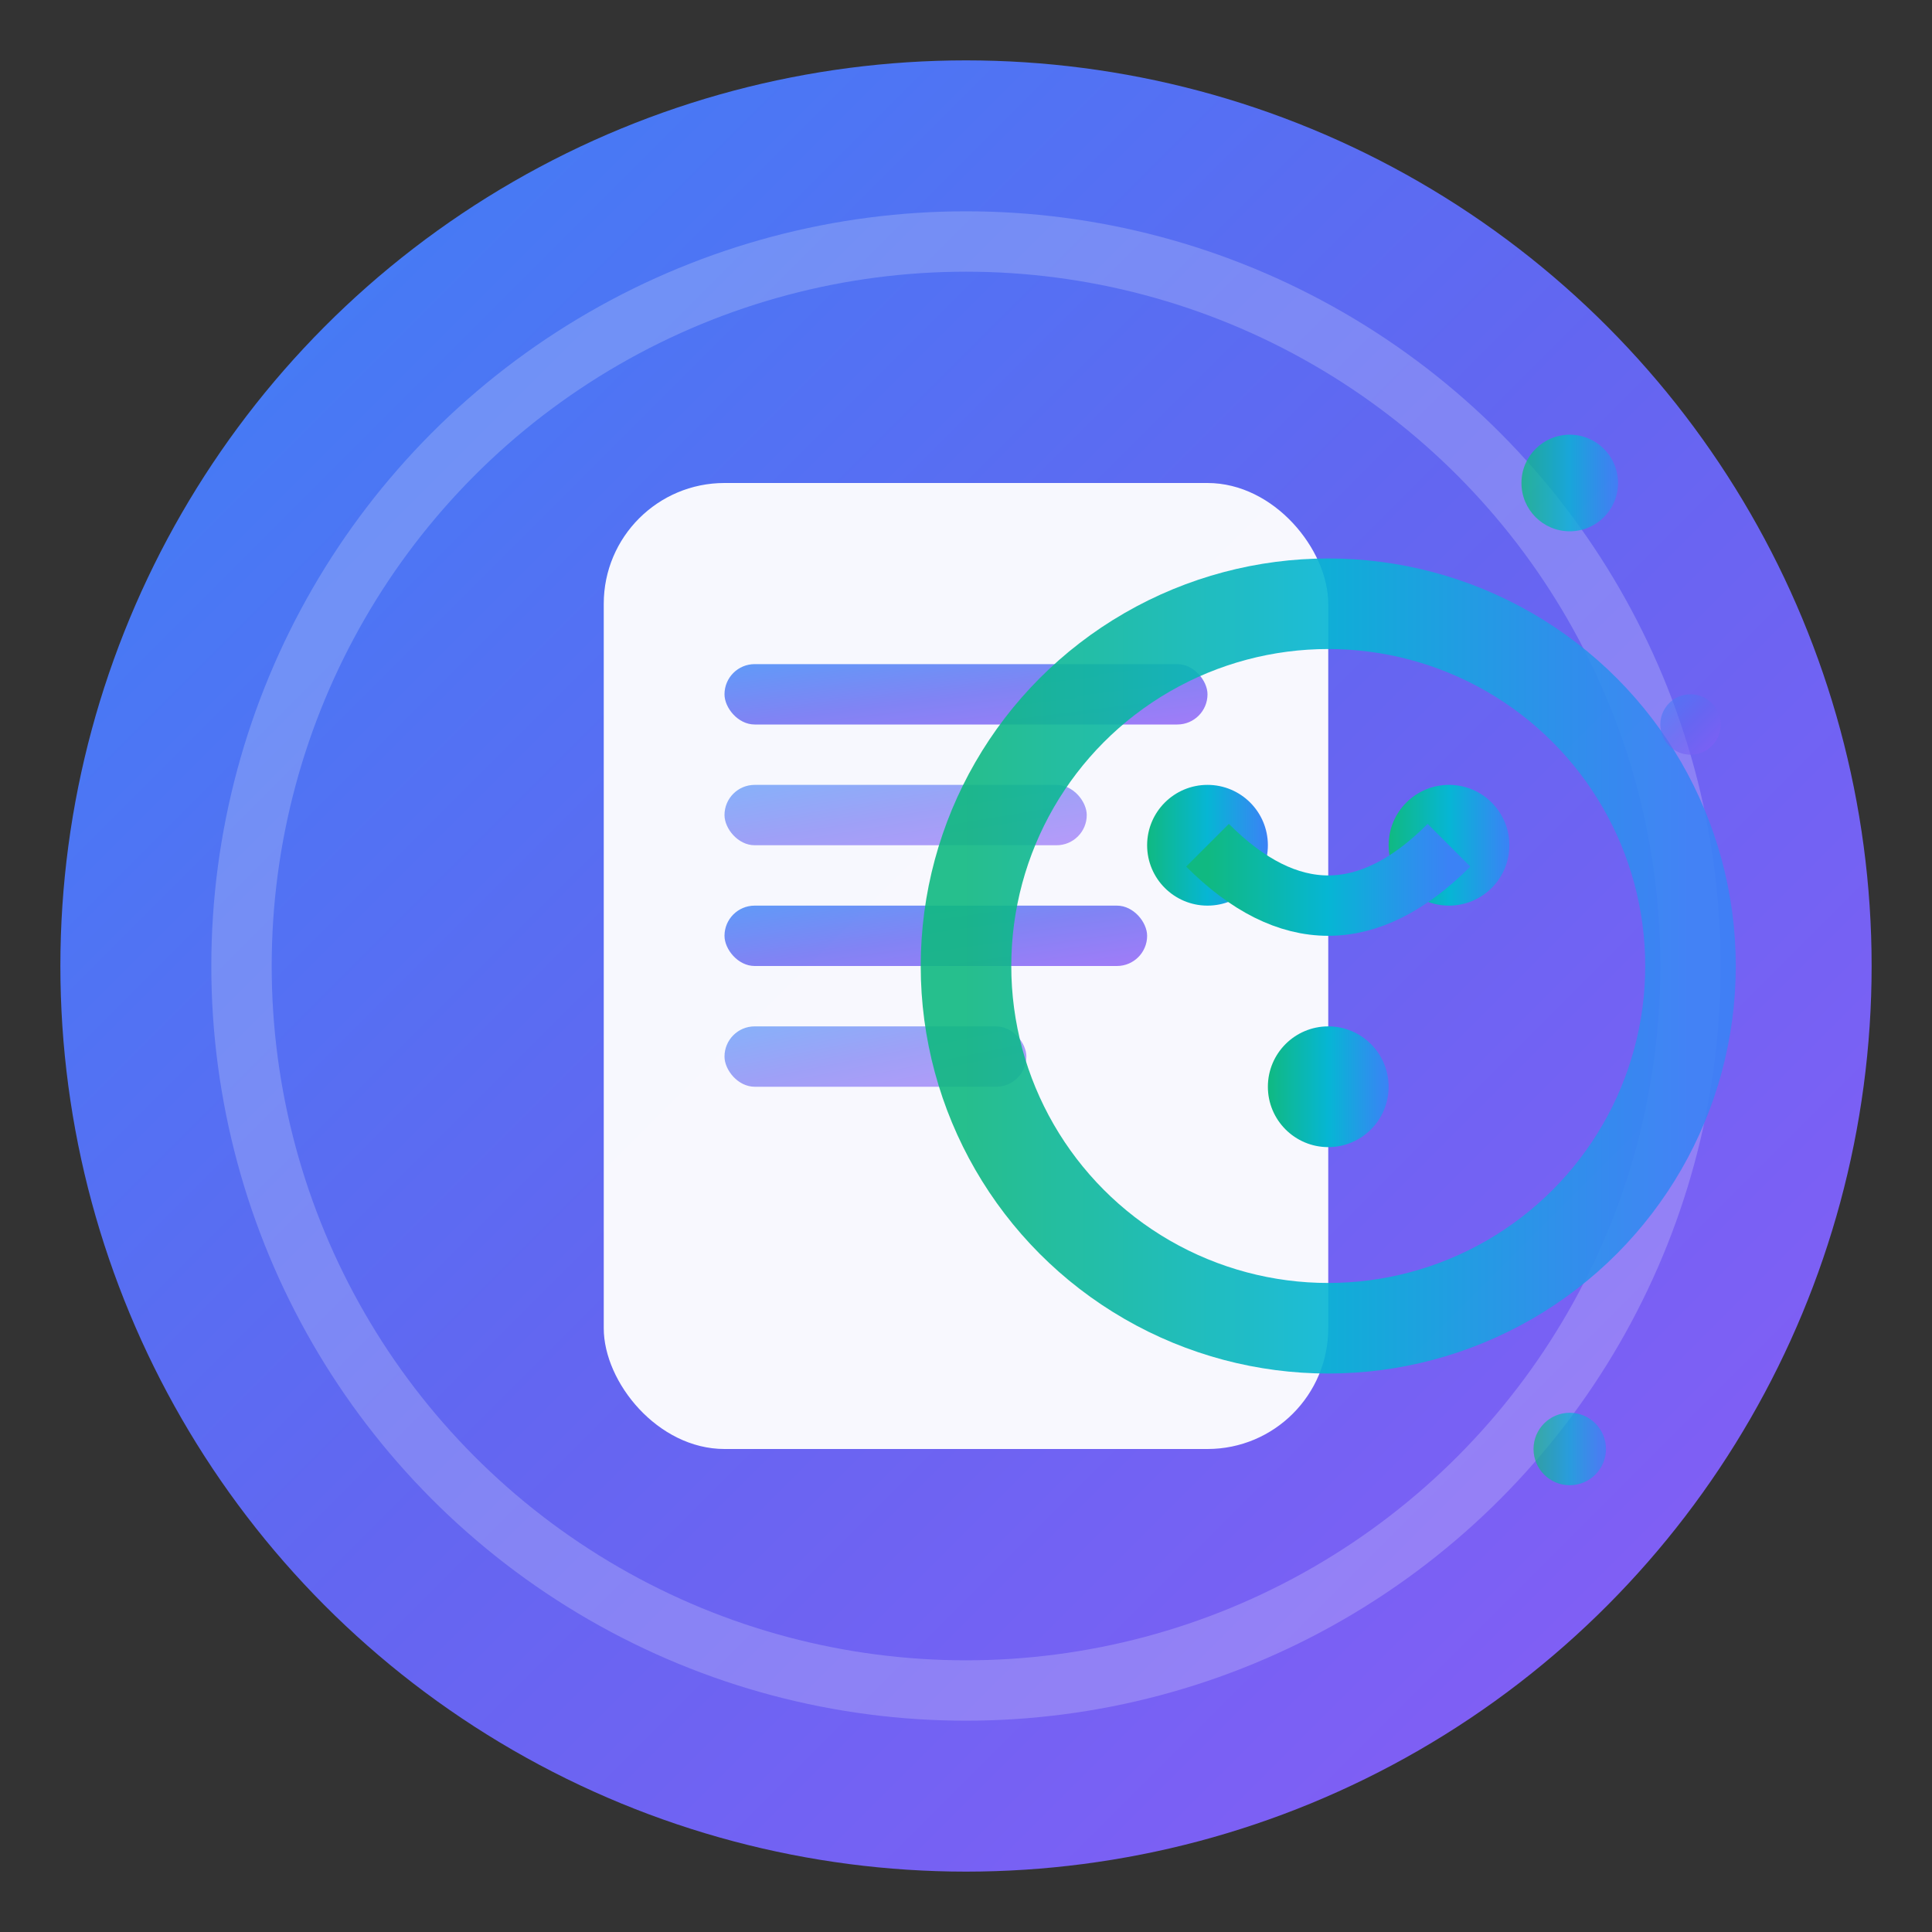 <svg width="32" height="32" viewBox="0 0 32 32" xmlns="http://www.w3.org/2000/svg">
  <rect x="0" y="0" width="32" height="32" fill="#333333" stroke="none"/>
  <defs>
    <!-- Primary gradient -->
    <linearGradient id="faviconPrimary" x1="0%" y1="0%" x2="100%" y2="100%">
      <stop offset="0%" style="stop-color:#3b82f6;stop-opacity:1" />
      <stop offset="50%" style="stop-color:#6366f1;stop-opacity:1" />
      <stop offset="100%" style="stop-color:#8b5cf6;stop-opacity:1" />
    </linearGradient>
    
    <!-- Accent gradient -->
    <linearGradient id="faviconAccent" x1="0%" y1="0%" x2="100%" y2="0%">
      <stop offset="0%" style="stop-color:#10b981;stop-opacity:1" />
      <stop offset="50%" style="stop-color:#06b6d4;stop-opacity:1" />
      <stop offset="100%" style="stop-color:#3b82f6;stop-opacity:1" />
    </linearGradient>
    
    <!-- Glow effect -->
    <filter id="faviconGlow">
      <feGaussianBlur stdDeviation="1" result="coloredBlur"/>
      <feMerge> 
        <feMergeNode in="coloredBlur"/>
        <feMergeNode in="SourceGraphic"/>
      </feMerge>
    </filter>
  </defs>
  
  <!-- Background circle with gradient -->
  <circle cx="16" cy="16" r="15" fill="url(#faviconPrimary)"/>
  
  <!-- Inner circle for depth -->
  <circle cx="16" cy="16" r="12" fill="none" stroke="rgba(255,255,255,0.2)" stroke-width="1"/>
  
  <!-- Document/Text representation -->
  <rect x="10" y="8" width="12" height="16" rx="2" fill="white" opacity="0.95"/>
  <rect x="12" y="11" width="8" height="1" rx="0.5" fill="url(#faviconPrimary)" opacity="0.8"/>
  <rect x="12" y="13" width="6" height="1" rx="0.5" fill="url(#faviconPrimary)" opacity="0.6"/>
  <rect x="12" y="15" width="7" height="1" rx="0.5" fill="url(#faviconPrimary)" opacity="0.8"/>
  <rect x="12" y="17" width="5" height="1" rx="0.5" fill="url(#faviconPrimary)" opacity="0.6"/>
  
  <!-- AI/Analysis symbol -->
  <circle cx="22" cy="16" r="6" fill="none" stroke="url(#faviconAccent)" stroke-width="1.5" opacity="0.9"/>
  <circle cx="20" cy="14" r="1" fill="url(#faviconAccent)"/>
  <circle cx="24" cy="14" r="1" fill="url(#faviconAccent)"/>
  <circle cx="22" cy="18" r="1" fill="url(#faviconAccent)"/>
  <path d="M20 14 Q22 16 24 14" stroke="url(#faviconAccent)" stroke-width="1" fill="none"/>
  
  <!-- Connection lines -->
  <path d="M20 16 L24 16" stroke="url(#faviconAccent)" stroke-width="0.5" opacity="0.7"/>
  <path d="M22 14 L22 18" stroke="url(#faviconAccent)" stroke-width="0.5" opacity="0.7"/>
  
  <!-- Decorative dots -->
  <circle cx="26" cy="8" r="0.8" fill="url(#faviconAccent)" opacity="0.8"/>
  <circle cx="28" cy="12" r="0.5" fill="url(#faviconPrimary)" opacity="0.6"/>
  <circle cx="26" cy="24" r="0.6" fill="url(#faviconAccent)" opacity="0.7"/>
</svg>
